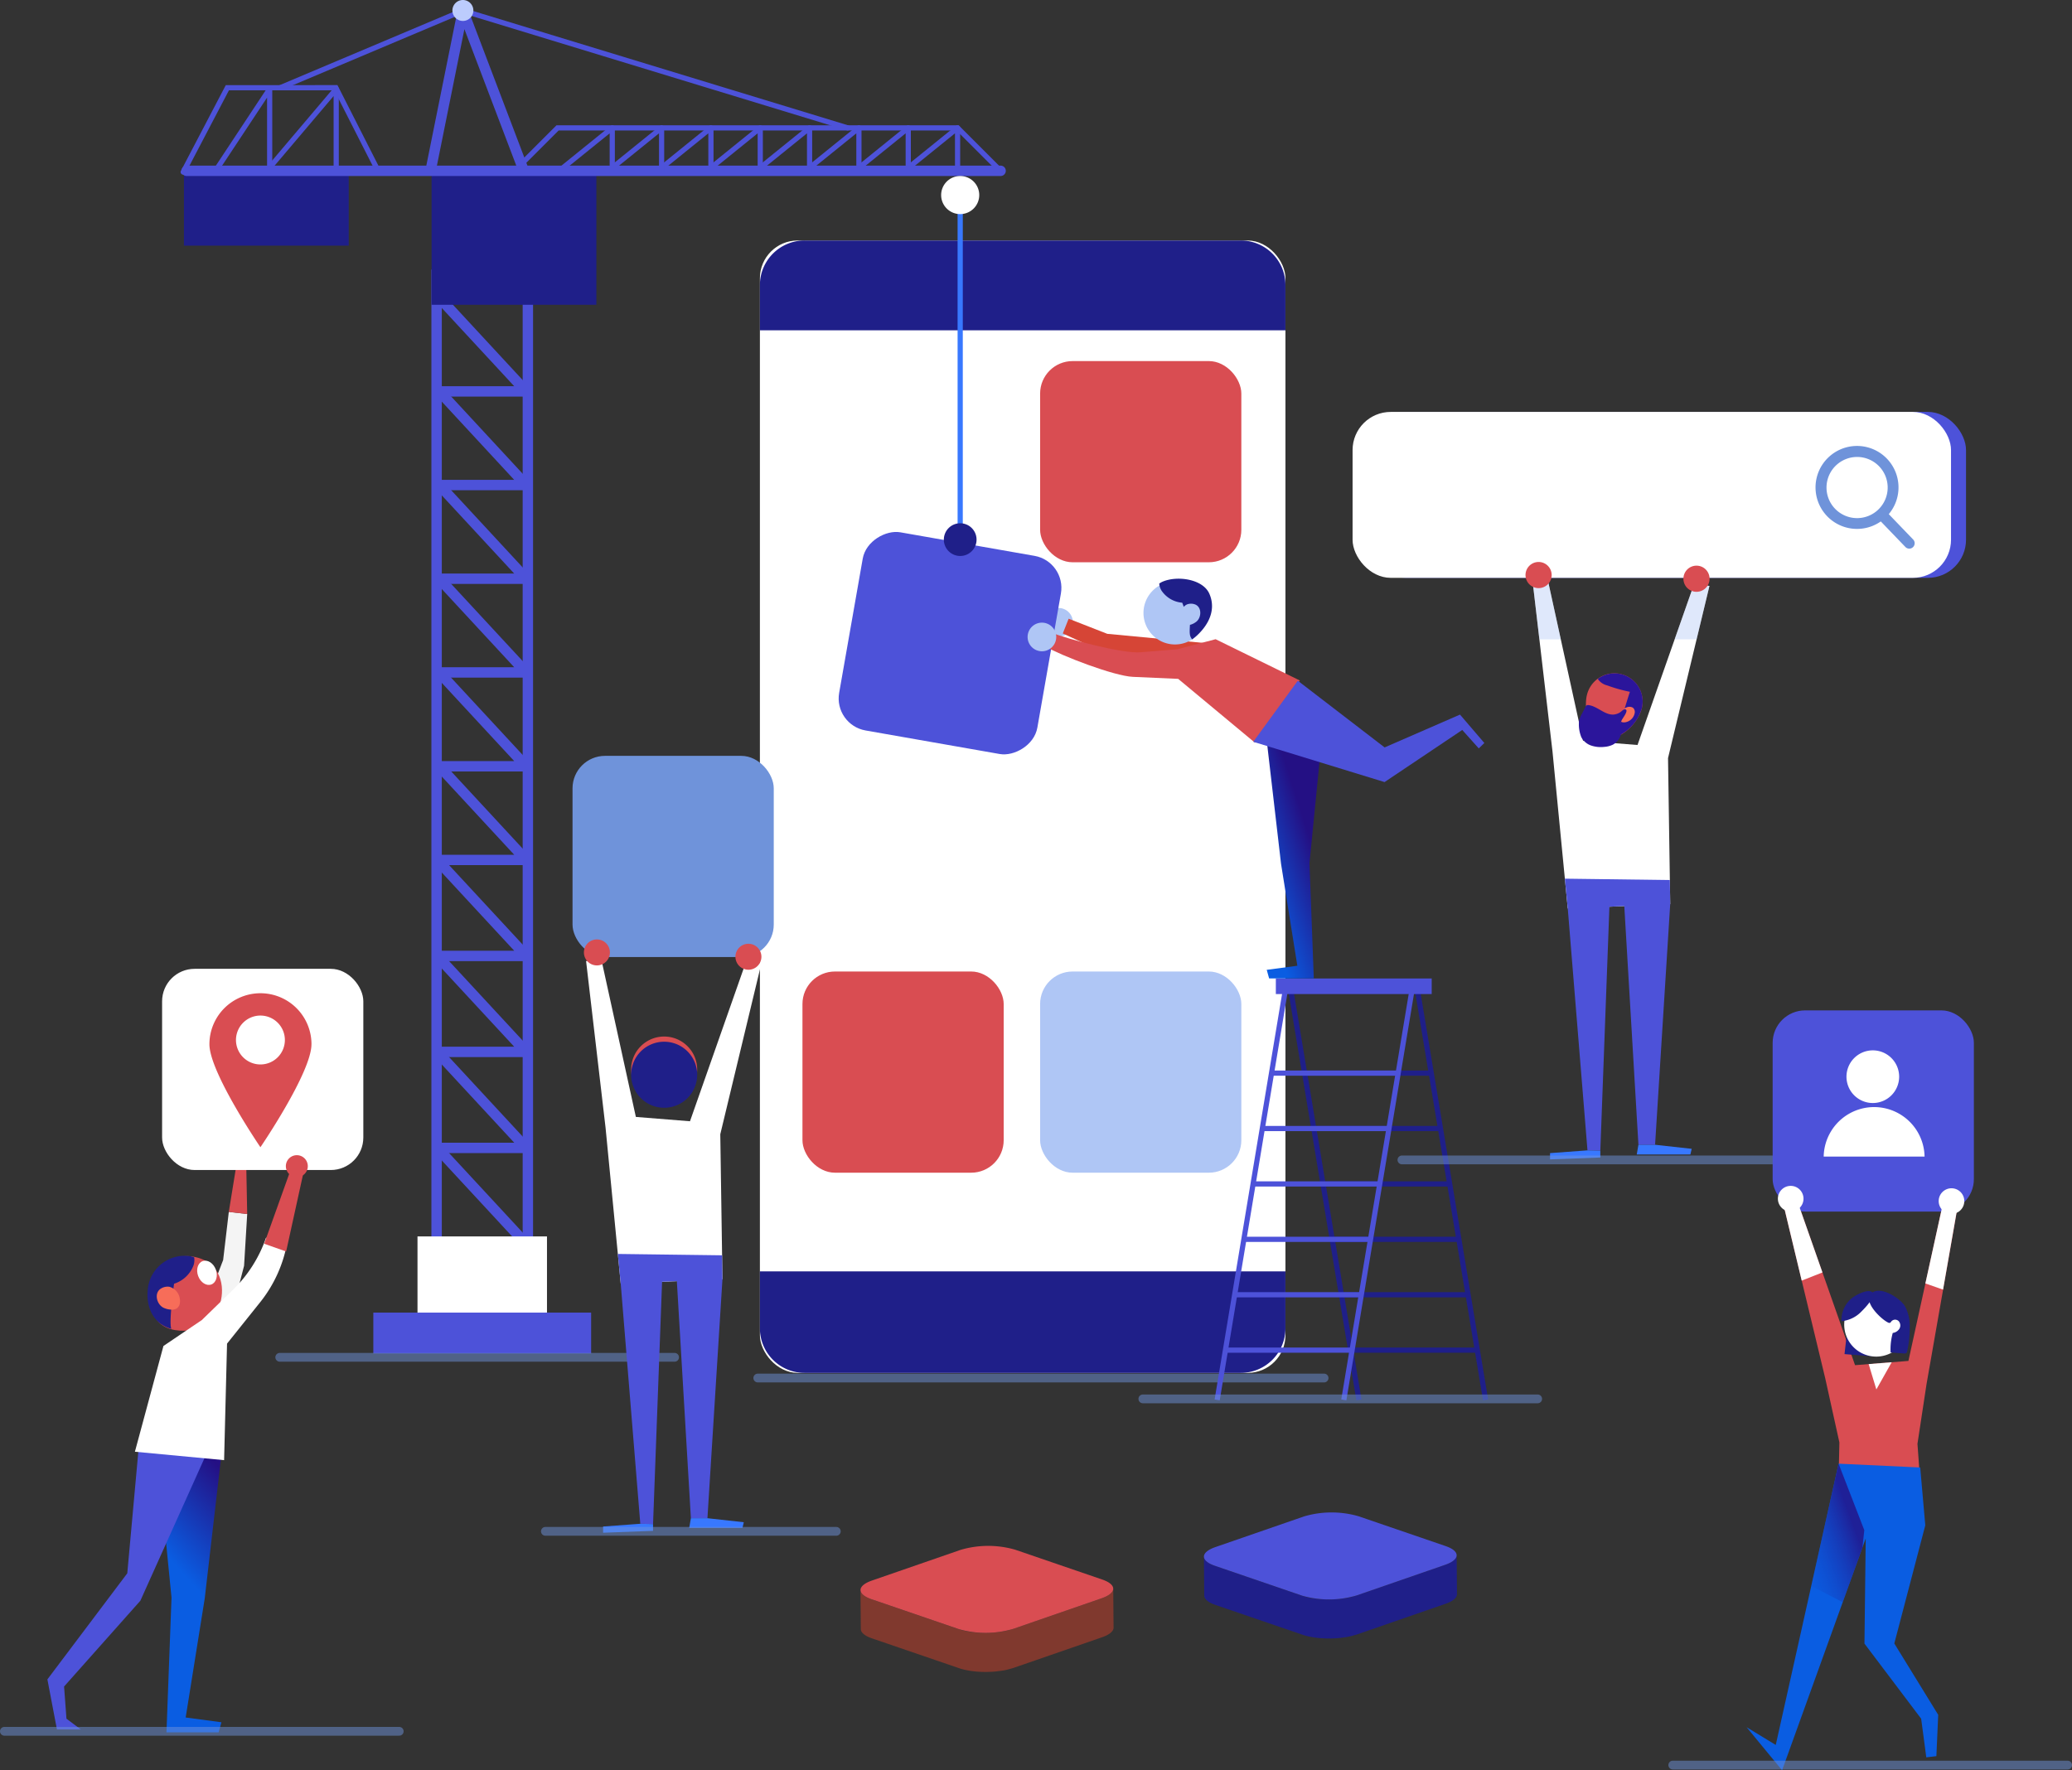 <svg xmlns="http://www.w3.org/2000/svg" xmlns:xlink="http://www.w3.org/1999/xlink" width="472" height="403.34" viewBox="0 0 472 403.34">
  <rect x="0" y="0" width="472" height="403.34" fill="#333333" stroke="none"/>
  <defs>
    <linearGradient id="linear-gradient" x1="1.301" y1="0.163" x2="1.18" y2="0.647" gradientUnits="objectBoundingBox">
      <stop offset="0.003" stop-color="#241084"/>
      <stop offset="0.99" stop-color="#0a5de2"/>
    </linearGradient>
    <linearGradient id="linear-gradient-2" x1="0.58" y1="0.29" x2="0.176" y2="0.857" xlink:href="#linear-gradient"/>
    <linearGradient id="linear-gradient-3" x1="0.713" y1="0.347" x2="-0.128" y2="1.152" gradientUnits="objectBoundingBox">
      <stop offset="0" stop-color="#241084" stop-opacity="0.8"/>
      <stop offset="0.99" stop-color="#0a5de2" stop-opacity="0"/>
    </linearGradient>
  </defs>
  <g id="mobile-update" transform="translate(-50.435 -98.7)">
    <g id="Group_301" data-name="Group 301" transform="translate(51.435 319.438)">
      <path id="Path_474" data-name="Path 474" d="M96.027,332.01l-1.29,10.963L87.016,363.02l7.061,2.172,5.431-20.91.711-11.789Z" transform="translate(-44.906 -276.627)" fill="#f4f4f4"/>
      <path id="Path_475" data-name="Path 475" d="M80.688,376.8l3.45,34.888-1.15,30.67H94.872l.639-2.284-8.147-1.086,4.345-27.156,3.92-33.772Z" transform="translate(-46.067 -268.409)" fill="url(#linear-gradient)"/>
      <path id="Path_476" data-name="Path 476" d="M80.61,376.471l-2.7,29.719L59.712,430.359l2.173,11.405h5.431l-3.259-2.444-.543-7.332,17.38-19.552L96.645,377.4Z" transform="translate(-49.916 -268.469)" fill="#4d52d9"/>
      <path id="Path_477" data-name="Path 477" d="M98.821,334.176l-.212-11.052-2.222-.278L94.63,333.692Z" transform="translate(-43.509 -278.309)" fill="#d94d52"/>
      <g id="Group_300" data-name="Group 300" transform="translate(32.597 65.349)">
        <path id="Path_478" data-name="Path 478" d="M79.975,346.245c-.819,4.019-.863,10.164,5.168,11.132,5.985.961,9.593-2.833,10.469-6.841s-.6-9.161-6.8-9.96C84.75,340.051,80.631,343.031,79.975,346.245Z" transform="translate(-78.866 -340.416)" fill="#d94d52"/>
        <path id="Path_479" data-name="Path 479" d="M84.424,357.116c-4.307-1.157-5.94-5.31-5.32-9.5a8.433,8.433,0,0,1,9.824-7.023,7.117,7.117,0,0,1,.69.225,4.027,4.027,0,0,1-.131,1.773,6.985,6.985,0,0,1-4.457,4.241S83.774,355.816,84.424,357.116Z" transform="translate(-78.978 -340.431)" fill="#1f1f89"/>
        <path id="Path_480" data-name="Path 480" d="M83.6,346.42a2.887,2.887,0,0,0-1.78.357c-1.742.949-1.13,3.564.408,4.391a4.275,4.275,0,0,0,1.62.45,2.285,2.285,0,0,0,1.421-.224,1.738,1.738,0,0,0,.747-1.159,3.461,3.461,0,0,0-.065-1.406A3.269,3.269,0,0,0,83.6,346.42Z" transform="translate(-78.651 -339.337)" fill="#f76d59"/>
        <path id="Path_481" data-name="Path 481" d="M88.772,344.908c.548,1.469,1.891,2.323,3,1.91s1.562-1.939,1.014-3.407-1.89-2.323-3-1.91S88.224,343.441,88.772,344.908Z" transform="translate(-77.223 -340.254)" fill="#fff"/>
      </g>
      <path id="Path_482" data-name="Path 482" d="M95.06,322.178a2.5,2.5,0,1,0,2.5-2.5A2.5,2.5,0,0,0,95.06,322.178Z" transform="translate(-43.43 -278.89)" fill="#8e574a"/>
      <path id="Path_483" data-name="Path 483" d="M110.2,335.96l-3.794,1.256a30.224,30.224,0,0,1-7.507,11.81l-7.1,6.9-8.742,5.906-6.5,24.094,20.319,1.917.67-26.549,7.545-9.429a30.231,30.231,0,0,0,6.11-13.339Z" transform="translate(-46.825 -275.903)" fill="#fff"/>
      <rect id="Rectangle_914" data-name="Rectangle 914" width="45.839" height="45.839" rx="7.402" transform="translate(35.926)" fill="#fff"/>
      <path id="Path_484" data-name="Path 484" d="M105.612,323.592a2.5,2.5,0,1,0,2.5-2.5A2.5,2.5,0,0,0,105.612,323.592Z" transform="translate(-41.494 -278.631)" fill="#d94d52"/>
      <path id="Path_485" data-name="Path 485" d="M101.441,340.8l5,1.773,4.018-18.306-2.867-.652Z" transform="translate(-42.259 -278.167)" fill="#d94d52"/>
      <path id="Path_486" data-name="Path 486" d="M114.145,301.537c0,6.42-11.625,23.46-11.625,23.46S90.9,307.958,90.9,301.537a11.625,11.625,0,0,1,23.25,0Z" transform="translate(-44.195 -284.352)" fill="#d94d52"/>
      <path id="Path_487" data-name="Path 487" d="M107.151,299.78a5.57,5.57,0,1,1-5.571-5.57A5.57,5.57,0,0,1,107.151,299.78Z" transform="translate(-43.256 -283.563)" fill="#fff"/>
      <line id="Line_14" data-name="Line 14" x2="89.944" transform="translate(0 173.72)" fill="none" stroke="#6f93da" stroke-linecap="round" stroke-miterlimit="10" stroke-width="2" opacity="0.5"/>
    </g>
    <g id="Group_302" data-name="Group 302" transform="translate(223.058 153.499)">
      <rect id="Rectangle_915" data-name="Rectangle 915" width="119.72" height="257.999" rx="8.589" transform="translate(0.481)" fill="#fff"/>
      <path id="Path_488" data-name="Path 488" d="M306.41,145H207.02a10.164,10.164,0,0,0-10.165,10.165v10.3h119.72v-10.3A10.164,10.164,0,0,0,306.41,145Z" transform="translate(-196.375 -145.003)" fill="#1f1f89"/>
      <path id="Path_489" data-name="Path 489" d="M196.855,343.461v12.96a10.165,10.165,0,0,0,10.165,10.165h99.39a10.165,10.165,0,0,0,10.165-10.165v-12.96Z" transform="translate(-196.375 -108.587)" fill="#1f1f89"/>
      <rect id="Rectangle_916" data-name="Rectangle 916" width="45.839" height="45.839" rx="7.402" transform="translate(64.314 27.47)" fill="#d94d52"/>
      <rect id="Rectangle_917" data-name="Rectangle 917" width="45.839" height="45.839" rx="7.402" transform="translate(64.314 166.549)" fill="#afc6f5"/>
      <rect id="Rectangle_918" data-name="Rectangle 918" width="45.839" height="45.839" rx="7.402" transform="translate(10.177 166.549)" fill="#d94d52"/>
      <line id="Line_15" data-name="Line 15" x2="129.002" transform="translate(0 259.17)" fill="none" stroke="#6f93da" stroke-linecap="round" stroke-miterlimit="10" stroke-width="2" opacity="0.5"/>
    </g>
    <g id="Group_322" data-name="Group 322" transform="translate(327.121 321.636)">
      <g id="Group_311" data-name="Group 311" transform="translate(16.575 1.373)">
        <g id="Group_303" data-name="Group 303" transform="translate(28.855 0)">
          <rect id="Rectangle_919" data-name="Rectangle 919" width="1.183" height="95.845" transform="translate(0 0.194) rotate(-9.437)" fill="#1f1f89"/>
        </g>
        <g id="Group_304" data-name="Group 304" transform="translate(0 0)">
          <rect id="Rectangle_920" data-name="Rectangle 920" width="1.183" height="95.845" transform="translate(0 0.194) rotate(-9.438)" fill="#1f1f89"/>
        </g>
        <g id="Group_305" data-name="Group 305" transform="translate(3.933 19.599)">
          <rect id="Rectangle_921" data-name="Rectangle 921" width="29.111" height="1.183" fill="#1f1f89"/>
        </g>
        <g id="Group_306" data-name="Group 306" transform="translate(5.994 32.224)">
          <rect id="Rectangle_922" data-name="Rectangle 922" width="29.112" height="1.183" fill="#1f1f89"/>
        </g>
        <g id="Group_307" data-name="Group 307" transform="translate(8.056 44.847)">
          <rect id="Rectangle_923" data-name="Rectangle 923" width="29.111" height="1.183" fill="#1f1f89"/>
        </g>
        <g id="Group_308" data-name="Group 308" transform="translate(10.116 57.47)">
          <rect id="Rectangle_924" data-name="Rectangle 924" width="29.111" height="1.183" fill="#1f1f89"/>
        </g>
        <g id="Group_309" data-name="Group 309" transform="translate(12.177 70.094)">
          <rect id="Rectangle_925" data-name="Rectangle 925" width="29.111" height="1.183" fill="#1f1f89"/>
        </g>
        <g id="Group_310" data-name="Group 310" transform="translate(14.238 82.717)">
          <rect id="Rectangle_926" data-name="Rectangle 926" width="29.112" height="1.183" fill="#1f1f89"/>
        </g>
      </g>
      <g id="Group_320" data-name="Group 320" transform="translate(0 1.374)">
        <g id="Group_312" data-name="Group 312" transform="translate(0 0)">
          <rect id="Rectangle_927" data-name="Rectangle 927" width="95.845" height="1.183" transform="translate(0 94.546) rotate(-80.556)" fill="#4d52d9"/>
        </g>
        <g id="Group_313" data-name="Group 313" transform="translate(28.851 0)">
          <rect id="Rectangle_928" data-name="Rectangle 928" width="95.845" height="1.183" transform="matrix(0.164, -0.986, 0.986, 0.164, 0, 94.545)" fill="#4d52d9"/>
        </g>
        <g id="Group_314" data-name="Group 314" transform="translate(12.698 19.598)">
          <rect id="Rectangle_929" data-name="Rectangle 929" width="29.111" height="1.183" fill="#4d52d9"/>
        </g>
        <g id="Group_315" data-name="Group 315" transform="translate(10.637 32.223)">
          <rect id="Rectangle_930" data-name="Rectangle 930" width="29.111" height="1.183" fill="#4d52d9"/>
        </g>
        <g id="Group_316" data-name="Group 316" transform="translate(8.576 44.846)">
          <rect id="Rectangle_931" data-name="Rectangle 931" width="29.112" height="1.183" fill="#4d52d9"/>
        </g>
        <g id="Group_317" data-name="Group 317" transform="translate(6.515 57.469)">
          <rect id="Rectangle_932" data-name="Rectangle 932" width="29.112" height="1.183" fill="#4d52d9"/>
        </g>
        <g id="Group_318" data-name="Group 318" transform="translate(4.454 70.093)">
          <rect id="Rectangle_933" data-name="Rectangle 933" width="29.111" height="1.183" fill="#4d52d9"/>
        </g>
        <g id="Group_319" data-name="Group 319" transform="translate(2.393 82.716)">
          <rect id="Rectangle_934" data-name="Rectangle 934" width="29.111" height="1.183" fill="#4d52d9"/>
        </g>
      </g>
      <g id="Group_321" data-name="Group 321" transform="translate(13.951)">
        <rect id="Rectangle_935" data-name="Rectangle 935" width="35.505" height="3.55" fill="#4d52d9"/>
      </g>
    </g>
    <g id="Group_324" data-name="Group 324" transform="translate(358.551 192.551)">
      <path id="Path_490" data-name="Path 490" d="M353.586,285.142l-3.476-35.75-4.469-38.232,3.476-.5,7.944,36.246,12.413.993,12.91-36.743,3.476.5-9.434,39.226.5,33.267Z" transform="translate(-304.567 -172.007)" fill="#fff"/>
      <path id="Path_491" data-name="Path 491" d="M356.13,233.059c-.939,3.427.542,8.924,3.968,9.862s7.5-3.038,8.44-6.464a6.432,6.432,0,0,0-12.408-3.4Z" transform="translate(-302.693 -168.766)" fill="#d94d52"/>
      <path id="Path_492" data-name="Path 492" d="M360.287,231.081a3.611,3.611,0,0,1-2.056-1.333,1.011,1.011,0,0,1-.071-.18,6.407,6.407,0,0,1,9.954,6.888,10.2,10.2,0,0,1-5.431,6.181,10.95,10.95,0,0,1,.389-2.046q1.067-4.064,2.371-8.058A34.5,34.5,0,0,1,360.287,231.081Z" transform="translate(-302.27 -168.765)" fill="#2b159b"/>
      <path id="Path_493" data-name="Path 493" d="M363.544,235.139a1.7,1.7,0,0,1,1.63-.266,1.036,1.036,0,0,1,.331.219,1.26,1.26,0,0,1,.3,1.006,2.588,2.588,0,0,1-1.857,2.123,1.888,1.888,0,0,1-.838.089,1.067,1.067,0,0,1-.716-.414C361.8,237.04,362.877,235.625,363.544,235.139Z" transform="translate(-301.525 -167.584)" fill="#f76d59"/>
      <path id="Path_494" data-name="Path 494" d="M375.793,273.654l-3.445,54.834h-3.794L365.333,274.1l-3.387.144-2.072,55.586-2.926-.068-4.491-55.114-.66-6.79,23.915.311Z" transform="translate(-303.438 -161.512)" fill="#4d52d9"/>
      <path id="Path_495" data-name="Path 495" d="M369.809,319.088l8.34.919-.3,1.293H365.633l.382-2.212Z" transform="translate(-300.899 -152.112)" fill="#3878ff"/>
      <path id="Path_496" data-name="Path 496" d="M360.4,320.232v1.557l-11.457.433V320.79l8.531-.626Z" transform="translate(-303.961 -151.914)" fill="#3878ff"/>
      <path id="Path_497" data-name="Path 497" d="M362.531,236.586c-2.086.227-3.746-1.877-5.827-2.141a.708.708,0,0,0-.388.031.781.781,0,0,0-.319.386L355.2,236.4a6.474,6.474,0,0,0-.66,1.637,7.739,7.739,0,0,0,.517,3.72,3.983,3.983,0,0,0,2.233,1.9,6.87,6.87,0,0,0,2.962.309,5.425,5.425,0,0,0,1.975-.5,3.707,3.707,0,0,0,1.941-3.774,4.369,4.369,0,0,1-.133-1.109,2.7,2.7,0,0,1,.4-1.011c.2-.361,1.581-2.166.5-2.176-.327,0-.8.557-1.088.723A3.393,3.393,0,0,1,362.531,236.586Z" transform="translate(-302.947 -167.645)" fill="#2b159b"/>
      <g id="Group_323" data-name="Group 323" transform="translate(41.074 38.657)" opacity="0.4">
        <path id="Path_498" data-name="Path 498" d="M372.927,223.749h5l2.927-12.169-3.476-.5Z" transform="translate(-340.634 -210.587)" fill="#afc6f5"/>
        <path id="Path_499" data-name="Path 499" d="M349.117,210.664l-3.476.5,1.48,12.666H352Z" transform="translate(-345.641 -210.664)" fill="#afc6f5"/>
      </g>
      <rect id="Rectangle_936" data-name="Rectangle 936" width="136.324" height="37.804" rx="8.689" transform="translate(3.418)" fill="#4d52d9"/>
      <rect id="Rectangle_937" data-name="Rectangle 937" width="136.324" height="37.804" rx="8.689" fill="#fff"/>
      <path id="Path_500" data-name="Path 500" d="M422.276,205.858l-5.555-5.778a9.451,9.451,0,1,0-1.814,1.659l5.6,5.823a1.225,1.225,0,0,0,1.737.034,1.229,1.229,0,0,0,.033-1.739Zm-12.771-18.806a6.967,6.967,0,1,1-6.966,6.966,6.977,6.977,0,0,1,6.966-6.966Zm0,0" transform="translate(-294.578 -176.79)" fill="#6f93da"/>
      <line id="Line_16" data-name="Line 16" x2="123.084" transform="translate(11.239 170.423)" fill="none" stroke="#6f93da" stroke-linecap="round" stroke-miterlimit="10" stroke-width="2" opacity="0.5"/>
      <path id="Path_501" data-name="Path 501" d="M350.18,209.867a2.979,2.979,0,1,1-2.979-2.979A2.979,2.979,0,0,1,350.18,209.867Z" transform="translate(-304.827 -172.699)" fill="#d94d52"/>
      <path id="Path_502" data-name="Path 502" d="M380.574,210.578a2.979,2.979,0,1,1-2.979-2.98A2.979,2.979,0,0,1,380.574,210.578Z" transform="translate(-299.25 -172.569)" fill="#d94d52"/>
    </g>
    <g id="Group_354" data-name="Group 354" transform="translate(91.578 98.7)">
      <path id="Path_503" data-name="Path 503" d="M257.893,217.84a3.262,3.262,0,1,1-4.212-1.881A3.262,3.262,0,0,1,257.893,217.84Z" transform="translate(-54.852 -77.223)" fill="#afc6f5"/>
      <rect id="Rectangle_938" data-name="Rectangle 938" width="45.839" height="45.839" rx="7.402" transform="translate(148.737 165.149) rotate(-80.042)" fill="#4d52d9"/>
      <g id="Group_325" data-name="Group 325" transform="translate(58.11 261.295)">
        <path id="Path_504" data-name="Path 504" d="M134.533,342.773h20.513a1.184,1.184,0,0,0,.869-1.988l-19.725-21.3-1.736,1.607,17.884,19.316h-17.8Z" transform="translate(-134.454 -319.483)" fill="#4d52d9"/>
      </g>
      <g id="Group_326" data-name="Group 326" transform="translate(192.944 131.851)">
        <path id="Path_505" data-name="Path 505" d="M256.489,217.812l8.8,3.442,25.606,2.421-8.548,6.032-17.99-4.32-9.2-4.213Z" transform="translate(-247.139 -208.694)" fill="#d64536"/>
        <path id="Path_506" data-name="Path 506" d="M284.576,215.248a7.181,7.181,0,1,1-9.273-4.141A7.181,7.181,0,0,1,284.576,215.248Z" transform="translate(-244.291 -210.012)" fill="#afc6f5"/>
        <path id="Path_507" data-name="Path 507" d="M307.121,239.621,304.166,269.5l.985,26.266H294.973l-.547-1.956,6.977-.93-3.721-23.256L294.325,240.7Z" transform="translate(-239.953 -204.693)" fill="url(#linear-gradient-2)"/>
        <path id="Path_508" data-name="Path 508" d="M253.016,220.434c3.752,1.526,16.344,4.875,20.381,4.549l8.451-.684,8.738-2.3,19.189,9.406-10.227,14.173-17.485-14.544-10.332-.459c-4.249-.188-16.3-4.788-19.96-6.954Z" transform="translate(-247.761 -208.213)" fill="#d94d52"/>
        <path id="Path_509" data-name="Path 509" d="M285.127,213.511c-1.495-3.382-7.5-4.209-10.847-2.632a6.354,6.354,0,0,0-.561.337,3.624,3.624,0,0,0,.472,1.531,6.3,6.3,0,0,0,4.769,2.831s.142.372.353.948a2.079,2.079,0,0,1,.759-.57,2.614,2.614,0,0,1,1.637-.045c1.722.485,1.71,2.905.524,3.941a3.829,3.829,0,0,1-1.333.722c-.058.02-.121.025-.18.041-.156,2.326-.014,2.6.492,3.323C283.946,221.931,287.1,217.968,285.127,213.511Z" transform="translate(-243.734 -210.108)" fill="#1f1f89"/>
        <path id="Path_510" data-name="Path 510" d="M338.911,237.466l-17.171,7.48-19.777-15.2-10.145,13.915,29.908,9.181,17.7-11.873,3.763,4.2,1.271-1.233Z" transform="translate(-240.413 -206.504)" fill="#4d52d9"/>
        <path id="Path_511" data-name="Path 511" d="M254.692,220.664a3.262,3.262,0,1,1-4.212-1.881A3.261,3.261,0,0,1,254.692,220.664Z" transform="translate(-248.383 -208.556)" fill="#afc6f5"/>
      </g>
      <g id="Group_327" data-name="Group 327" transform="translate(57.132 61.408)">
        <path id="Path_512" data-name="Path 512" d="M133.628,150.587h23.156V383.343H133.628Zm20.789,2.367H135.995V380.976h18.422Z" transform="translate(-133.628 -150.587)" fill="#4d52d9"/>
      </g>
      <rect id="Rectangle_939" data-name="Rectangle 939" width="29.496" height="21.136" transform="translate(83.458 302.842) rotate(180)" fill="#fff"/>
      <g id="Group_328" data-name="Group 328" transform="translate(58.11 173.822)">
        <path id="Path_513" data-name="Path 513" d="M134.533,268.862h20.513a1.184,1.184,0,0,0,.869-1.988l-19.725-21.3-1.736,1.607L152.338,266.5h-17.8Z" transform="translate(-134.454 -245.572)" fill="#4d52d9"/>
      </g>
      <g id="Group_329" data-name="Group 329" transform="translate(58.11 195.69)">
        <path id="Path_514" data-name="Path 514" d="M134.533,287.339h20.513a1.183,1.183,0,0,0,.869-1.987l-19.725-21.3-1.736,1.607,17.884,19.315h-17.8Z" transform="translate(-134.454 -264.05)" fill="#4d52d9"/>
      </g>
      <g id="Group_330" data-name="Group 330" transform="translate(58.11 217.558)">
        <path id="Path_515" data-name="Path 515" d="M134.533,305.817h20.513a1.184,1.184,0,0,0,.869-1.988l-19.725-21.3-1.736,1.608,17.884,19.315h-17.8Z" transform="translate(-134.454 -282.527)" fill="#4d52d9"/>
      </g>
      <g id="Group_331" data-name="Group 331" transform="translate(58.11 239.426)">
        <path id="Path_516" data-name="Path 516" d="M134.533,324.295h20.513a1.184,1.184,0,0,0,.869-1.988l-19.725-21.3-1.736,1.608,17.884,19.315h-17.8Z" transform="translate(-134.454 -301.005)" fill="#4d52d9"/>
      </g>
      <g id="Group_332" data-name="Group 332" transform="translate(58.11 152.479)">
        <path id="Path_517" data-name="Path 517" d="M134.533,250.828h20.513a1.184,1.184,0,0,0,.869-1.987l-19.725-21.3-1.736,1.607,17.884,19.316h-17.8Z" transform="translate(-134.454 -227.538)" fill="#4d52d9"/>
      </g>
      <g id="Group_333" data-name="Group 333" transform="translate(58.11 131.097)">
        <path id="Path_518" data-name="Path 518" d="M134.533,232.761h20.513a1.183,1.183,0,0,0,.869-1.987l-19.725-21.3-1.736,1.607,17.884,19.316h-17.8Z" transform="translate(-134.454 -209.471)" fill="#4d52d9"/>
      </g>
      <g id="Group_334" data-name="Group 334" transform="translate(58.11 109.754)">
        <path id="Path_519" data-name="Path 519" d="M134.533,214.727h20.513a1.184,1.184,0,0,0,.869-1.987l-19.725-21.3-1.736,1.607,17.884,19.316h-17.8Z" transform="translate(-134.454 -191.437)" fill="#4d52d9"/>
      </g>
      <g id="Group_335" data-name="Group 335" transform="translate(58.11 88.41)">
        <path id="Path_520" data-name="Path 520" d="M134.533,196.693h20.513a1.184,1.184,0,0,0,.869-1.987L136.19,173.4l-1.736,1.607,17.884,19.316h-17.8Z" transform="translate(-134.454 -173.403)" fill="#4d52d9"/>
      </g>
      <g id="Group_336" data-name="Group 336" transform="translate(58.11 67.066)">
        <path id="Path_521" data-name="Path 521" d="M134.533,178.659h20.513a1.184,1.184,0,0,0,.869-1.988l-19.725-21.3-1.736,1.608,17.884,19.316h-17.8Z" transform="translate(-134.454 -155.368)" fill="#4d52d9"/>
      </g>
      <g id="Group_337" data-name="Group 337" transform="translate(58.11 45.724)">
        <path id="Path_522" data-name="Path 522" d="M134.533,160.625h20.513a1.184,1.184,0,0,0,.869-1.987l-19.725-21.3-1.736,1.607,17.884,19.316h-17.8Z" transform="translate(-134.454 -137.335)" fill="#3878ff"/>
      </g>
      <rect id="Rectangle_940" data-name="Rectangle 940" width="37.539" height="31.647" transform="translate(94.71 69.438) rotate(180)" fill="#1f1f89"/>
      <rect id="Rectangle_941" data-name="Rectangle 941" width="37.539" height="18.178" transform="translate(38.297 55.969) rotate(180)" fill="#1f1f89"/>
      <g id="Group_338" data-name="Group 338" transform="translate(0.198 37.736)">
        <path id="Path_523" data-name="Path 523" d="M86.7,132.952H272.118a1.183,1.183,0,0,0,0-2.367H86.7a1.183,1.183,0,1,0,0,2.367Z" transform="translate(-85.521 -130.585)" fill="#4d52d9"/>
      </g>
      <g id="Group_339" data-name="Group 339" transform="translate(176.998 44.443)">
        <rect id="Rectangle_942" data-name="Rectangle 942" width="1.183" height="76.927" fill="#3878ff"/>
      </g>
      <path id="Path_524" data-name="Path 524" d="M142.521,130.919" transform="translate(-74.864 -92.788)" fill="#b0d8ff"/>
      <rect id="Rectangle_943" data-name="Rectangle 943" width="49.616" height="9.301" transform="translate(93.518 308.365) rotate(180)" fill="#4d52d9"/>
      <g id="Group_340" data-name="Group 340" transform="translate(75.211 28.551)">
        <path id="Path_525" data-name="Path 525" d="M149.5,134.067a.586.586,0,0,0,.418-.174l9.887-9.886h90.639l9.294,9.294a.592.592,0,0,0,.837-.837l-9.641-9.641H159.311l-10.234,10.232a.592.592,0,0,0,.419,1.011Z" transform="translate(-148.904 -122.824)" fill="#4d52d9"/>
      </g>
      <g id="Group_341" data-name="Group 341" transform="translate(0 19.392)">
        <path id="Path_526" data-name="Path 526" d="M85.945,135.487a.593.593,0,0,0,.525-.318l9.894-18.9h23.994l9.3,18.3a.592.592,0,0,0,1.056-.536l-9.632-18.95H95.647L85.422,134.621a.593.593,0,0,0,.523.866Z" transform="translate(-85.354 -115.085)" fill="#4d52d9"/>
      </g>
      <path id="Path_527" data-name="Path 527" d="M231.743,136.925a4.339,4.339,0,1,0,4.339-4.34A4.339,4.339,0,0,0,231.743,136.925Z" transform="translate(-58.493 -92.482)" fill="#fff"/>
      <g id="Group_342" data-name="Group 342" transform="translate(22.196 1.826)">
        <path id="Path_528" data-name="Path 528" d="M233.845,128.142a.592.592,0,0,0,.173-1.157L146.4,100.268a.6.6,0,0,0-.4.021L104.47,117.816a.592.592,0,1,0,.46,1.09l41.33-17.442,87.412,26.652A.59.59,0,0,0,233.845,128.142Z" transform="translate(-104.108 -100.243)" fill="#4d52d9"/>
      </g>
      <g id="Group_343" data-name="Group 343" transform="translate(55.988 1.202)">
        <path id="Path_529" data-name="Path 529" d="M154.773,138.386a1.168,1.168,0,0,0,.42-.078,1.182,1.182,0,0,0,.685-1.527l-13.8-36.3a1.184,1.184,0,0,0-2.266.187l-7.132,35.407a1.184,1.184,0,1,0,2.321.466l6.321-31.385,12.34,32.469A1.184,1.184,0,0,0,154.773,138.386Z" transform="translate(-132.661 -99.716)" fill="#4d52d9"/>
      </g>
      <path id="Path_530" data-name="Path 530" d="M137.672,101.085a2.385,2.385,0,1,0,2.385-2.385A2.386,2.386,0,0,0,137.672,101.085Z" transform="translate(-75.754 -98.7)" fill="#bcccfd"/>
      <g id="Group_344" data-name="Group 344" transform="translate(163.815 28.55)">
        <path id="Path_531" data-name="Path 531" d="M224.363,134.18a.582.582,0,0,0,.372-.133l11.622-9.393v8.784a.592.592,0,0,0,1.183,0V123.416a.592.592,0,0,0-.965-.46L223.99,133.128a.592.592,0,0,0,.373,1.052Z" transform="translate(-223.771 -122.823)" fill="#4d52d9"/>
      </g>
      <g id="Group_345" data-name="Group 345" transform="translate(152.578 28.55)">
        <path id="Path_532" data-name="Path 532" d="M214.868,134.18a.584.584,0,0,0,.372-.133l11.621-9.393v8.784a.592.592,0,0,0,1.184,0V123.416a.591.591,0,0,0-.963-.46L214.5,133.128a.592.592,0,0,0,.373,1.052Z" transform="translate(-214.275 -122.823)" fill="#4d52d9"/>
      </g>
      <g id="Group_346" data-name="Group 346" transform="translate(141.339 28.55)">
        <path id="Path_533" data-name="Path 533" d="M205.372,134.18a.584.584,0,0,0,.372-.133l11.622-9.393v8.784a.592.592,0,1,0,1.183,0V123.416a.592.592,0,0,0-.965-.46L205,133.128a.592.592,0,0,0,.373,1.052Z" transform="translate(-204.779 -122.823)" fill="#4d52d9"/>
      </g>
      <g id="Group_347" data-name="Group 347" transform="translate(130.102 28.55)">
        <path id="Path_534" data-name="Path 534" d="M195.877,134.18a.584.584,0,0,0,.372-.133l11.621-9.393v8.784a.592.592,0,0,0,1.183,0V123.416a.591.591,0,0,0-.963-.46L195.5,133.128a.592.592,0,0,0,.373,1.052Z" transform="translate(-195.284 -122.823)" fill="#4d52d9"/>
      </g>
      <g id="Group_348" data-name="Group 348" transform="translate(118.864 28.55)">
        <path id="Path_535" data-name="Path 535" d="M186.381,134.18a.579.579,0,0,0,.372-.133l11.622-9.393v8.784a.592.592,0,0,0,1.184,0V123.416a.591.591,0,0,0-.963-.46l-12.585,10.172a.592.592,0,0,0,.372,1.052Z" transform="translate(-185.789 -122.823)" fill="#4d52d9"/>
      </g>
      <g id="Group_349" data-name="Group 349" transform="translate(107.626 28.55)">
        <path id="Path_536" data-name="Path 536" d="M176.886,134.18a.584.584,0,0,0,.372-.133l11.622-9.393v8.784a.592.592,0,1,0,1.183,0V123.416a.592.592,0,0,0-.965-.46l-12.585,10.172a.592.592,0,0,0,.373,1.052Z" transform="translate(-176.293 -122.823)" fill="#4d52d9"/>
      </g>
      <g id="Group_350" data-name="Group 350" transform="translate(96.389 28.55)">
        <path id="Path_537" data-name="Path 537" d="M167.391,134.18a.584.584,0,0,0,.372-.133l11.622-9.393v8.784a.592.592,0,0,0,1.184,0V123.416a.592.592,0,0,0-.965-.46l-12.585,10.172a.592.592,0,0,0,.373,1.052Z" transform="translate(-166.798 -122.823)" fill="#4d52d9"/>
      </g>
      <g id="Group_351" data-name="Group 351" transform="translate(85.151 28.55)">
        <path id="Path_538" data-name="Path 538" d="M157.895,134.18a.584.584,0,0,0,.372-.133l11.622-9.393v8.784a.592.592,0,0,0,1.184,0V123.416a.592.592,0,0,0-.965-.46l-12.585,10.172a.592.592,0,0,0,.373,1.052Z" transform="translate(-157.302 -122.823)" fill="#4d52d9"/>
      </g>
      <g id="Group_352" data-name="Group 352" transform="translate(18.717 19.678)">
        <path id="Path_539" data-name="Path 539" d="M101.76,135.555a.589.589,0,0,0,.452-.209l15.094-17.813v17.28a.592.592,0,0,0,1.184,0V115.919a.592.592,0,0,0-1.044-.382L101.31,134.581a.592.592,0,0,0,.45.974Z" transform="translate(-101.169 -115.327)" fill="#4d52d9"/>
      </g>
      <g id="Group_353" data-name="Group 353" transform="translate(7.108 19.679)">
        <path id="Path_540" data-name="Path 540" d="M91.952,135.555a.591.591,0,0,0,.494-.265l11.5-17.4v16.925a.592.592,0,0,0,1.184,0V115.919a.592.592,0,0,0-1.085-.327L91.458,134.637a.592.592,0,0,0,.494.918Z" transform="translate(-91.36 -115.328)" fill="#4d52d9"/>
      </g>
      <path id="Path_541" data-name="Path 541" d="M232.261,203.163a3.726,3.726,0,1,0,3.726-3.726A3.727,3.727,0,0,0,232.261,203.163Z" transform="translate(-58.398 -80.216)" fill="#1f1f89"/>
      <line id="Line_17" data-name="Line 17" x2="89.944" transform="translate(22.583 309.247)" fill="none" stroke="#6f93da" stroke-linecap="round" stroke-miterlimit="10" stroke-width="2" opacity="0.5"/>
    </g>
    <g id="Group_357" data-name="Group 357" transform="translate(431.491 328.906)">
      <path id="Path_542" data-name="Path 542" d="M425.7,403.644l-1.343-18.555,2.075-13.657,7.048-40.247-3.4-.486-7.781,35.5-12.158.973L397.49,331.185l-3.4.486,9.24,38.418,3.243,14.685-.382,17.9Z" transform="translate(-368.617 -286.336)" fill="#d94d52"/>
      <path id="Path_543" data-name="Path 543" d="M406.824,350.42l-1.2,10.611,7.222.576,4.416-11.187Z" transform="translate(-366.5 -282.717)" fill="#1f1f89"/>
      <path id="Path_544" data-name="Path 544" d="M420.154,354.84a7.294,7.294,0,1,1-7.294-7.3A7.294,7.294,0,0,1,420.154,354.84Z" transform="translate(-366.511 -283.245)" fill="#fff"/>
      <rect id="Rectangle_944" data-name="Rectangle 944" width="45.839" height="45.839" rx="7.402" transform="translate(22.753)" fill="#4d52d9"/>
      <path id="Path_545" data-name="Path 545" d="M414.662,354.419a.6.6,0,0,0,.456.077c.148-.058.224-.215.321-.342a1.146,1.146,0,0,1,1.649-.053,1.475,1.475,0,0,1,.18,1.727,2.086,2.086,0,0,1-1.52.97,13.85,13.85,0,0,0-.491,4.451l3,.223a.814.814,0,0,0,.565-.1.8.8,0,0,0,.233-.484,24.413,24.413,0,0,0,.559-5.236,9.579,9.579,0,0,0-1.092-4.956c-1.058-1.757-5.4-4.649-7.521-3.027C408.67,349.457,413.047,353.643,414.662,354.419Z" transform="translate(-365.636 -283.309)" fill="#1f1f89"/>
      <path id="Path_546" data-name="Path 546" d="M409.593,351.9a7.159,7.159,0,0,1-4.561,2.206,6.512,6.512,0,0,1,2.232-5.129c.824-.705,3.591-2.268,4.723-1.518C413.16,348.233,410.429,351.08,409.593,351.9Z" transform="translate(-366.61 -283.298)" fill="#1f1f89"/>
      <path id="Path_547" data-name="Path 547" d="M426.325,381.348l-18.6-.869-14.308,64.084-6.639-4.041,8.082,9.814,19.051-52.823-.289,23.958,12.917,17.116.824,6.177.343,2.627,2.3-.274.418-9.415-10-16.259,7.056-26.916Z" transform="translate(-369.958 -277.202)" fill="#0a5de2"/>
      <path id="Path_548" data-name="Path 548" d="M421.187,348.548l4.028,1.412,3.288-18.775-3.4-.486Z" transform="translate(-363.644 -286.336)" fill="#fff"/>
      <path id="Path_549" data-name="Path 549" d="M402.71,345.968l-4.72,1.862-3.9-16.235,3.4-.486Z" transform="translate(-368.617 -286.261)" fill="#fff"/>
      <path id="Path_550" data-name="Path 550" d="M415.517,360.952l-3.49,6.2-1.758-5.777Z" transform="translate(-365.648 -280.785)" fill="#fff"/>
      <path id="Path_551" data-name="Path 551" d="M392.8,329.919A2.918,2.918,0,1,0,395.716,327,2.918,2.918,0,0,0,392.8,329.919Z" transform="translate(-368.854 -287.015)" fill="#fff"/>
      <path id="Path_552" data-name="Path 552" d="M423.749,330.378a2.918,2.918,0,1,0,2.917-2.917A2.918,2.918,0,0,0,423.749,330.378Z" transform="translate(-363.174 -286.93)" fill="#fff"/>
      <path id="Path_553" data-name="Path 553" d="M406.391,412.039l4.493-12.456.419-3.958-5.859-15.146-6.215,27.836C401.887,409.736,404.483,411.071,406.391,412.039Z" transform="translate(-367.674 -277.202)" fill="url(#linear-gradient-3)"/>
      <g id="Group_356" data-name="Group 356" transform="translate(34.379 9.107)">
        <g id="Group_355" data-name="Group 355">
          <path id="Path_554" data-name="Path 554" d="M418,306.909a6,6,0,1,1-6-6A6,6,0,0,1,418,306.909Z" transform="translate(-400.81 -300.909)" fill="#fff"/>
          <path id="Path_555" data-name="Path 555" d="M424.595,323.11a11.492,11.492,0,0,0-22.98,0Z" transform="translate(-401.615 -298.909)" fill="#fff"/>
        </g>
      </g>
      <line id="Line_18" data-name="Line 18" x2="89.944" transform="translate(0 171.951)" fill="none" stroke="#6f93da" stroke-linecap="round" stroke-miterlimit="10" stroke-width="2" opacity="0.5"/>
    </g>
    <line id="Line_19" data-name="Line 19" x2="89.944" transform="translate(310.774 417.42)" fill="none" stroke="#6f93da" stroke-linecap="round" stroke-miterlimit="10" stroke-width="2" opacity="0.5"/>
    <g id="Group_358" data-name="Group 358" transform="translate(174.673 270.915)">
      <rect id="Rectangle_945" data-name="Rectangle 945" width="45.839" height="45.839" rx="7.402" transform="translate(6.184)" fill="#6f93da"/>
      <path id="Path_556" data-name="Path 556" d="M171.29,357.269l-3.452-35.5L163.4,283.8l3.452-.493,7.889,36,12.327.986,12.82-36.489,3.452.493-9.369,38.954.493,33.037Z" transform="translate(-154.129 -237.041)" fill="#fff"/>
      <path id="Path_557" data-name="Path 557" d="M168.9,282.515a2.959,2.959,0,1,1-2.959-2.959A2.959,2.959,0,0,1,168.9,282.515Z" transform="translate(-154.205 -237.729)" fill="#d94d52"/>
      <path id="Path_558" data-name="Path 558" d="M198.065,283.348a2.959,2.959,0,1,1-2.959-2.959A2.958,2.958,0,0,1,198.065,283.348Z" transform="translate(-148.854 -237.576)" fill="#d94d52"/>
      <path id="Path_559" data-name="Path 559" d="M187.119,305.772a7.524,7.524,0,1,1-7.525-7.525A7.525,7.525,0,0,1,187.119,305.772Z" transform="translate(-152.538 -234.299)" fill="#d94d52"/>
      <path id="Path_560" data-name="Path 560" d="M187.119,306.772a7.524,7.524,0,1,1-7.525-7.525A7.525,7.525,0,0,1,187.119,306.772Z" transform="translate(-152.538 -234.116)" fill="#1f1f89"/>
      <path id="Path_561" data-name="Path 561" d="M193.343,345.861l-3.421,54.454h-3.768l-3.2-54.012-3.364.143-2.057,55.2-2.906-.067-4.46-54.733-.656-6.743,23.749.309Z" transform="translate(-153.007 -226.619)" fill="#4d52d9"/>
      <path id="Path_562" data-name="Path 562" d="M187.4,390.98l8.283.913-.3,1.284h-12.13l.379-2.2Z" transform="translate(-150.486 -217.284)" fill="#3878ff"/>
      <path id="Path_563" data-name="Path 563" d="M178.054,392.115v1.547l-11.378.43V392.67l8.472-.621Z" transform="translate(-153.527 -217.088)" fill="#3878ff"/>
      <line id="Line_20" data-name="Line 20" x2="66.273" transform="translate(0 176.685)" fill="none" stroke="#6f93da" stroke-linecap="round" stroke-miterlimit="10" stroke-width="2" opacity="0.5"/>
    </g>
    <g id="Group_360" data-name="Group 360" transform="translate(246.458 450.914)">
      <path id="Path_564" data-name="Path 564" d="M273.791,404.544a1.117,1.117,0,0,1-.037.27c0,.021-.013.043-.019.064a1.319,1.319,0,0,1-.091.219c-.008.015-.014.032-.024.047a1.836,1.836,0,0,1-.178.251l-.05.056a2.624,2.624,0,0,1-.23.227l-.033.03a3.662,3.662,0,0,1-.322.239c-.032.023-.066.044-.1.065-.095.06-.2.12-.305.179-.043.023-.083.046-.127.069-.115.058-.239.116-.367.172-.049.023-.094.045-.144.066-.185.078-.38.153-.591.226L251,413.705c-.189.066-.407.115-.608.173-.3.086-.592.174-.91.245-.385.085-.785.157-1.194.221-.25.038-.507.066-.763.1-.317.038-.632.077-.957.1-.065,0-.13.011-.2.014-.518.035-1.043.057-1.568.059h-.035c-.55,0-1.1-.014-1.642-.047H243.1c-.541-.034-1.075-.086-1.592-.156l-.038,0c-.505-.07-1-.156-1.462-.26l-.046-.01a12.953,12.953,0,0,1-1.35-.376l-19.872-6.806c-.111-.038-.209-.079-.314-.12s-.192-.069-.278-.105-.175-.082-.262-.122-.172-.077-.249-.116-.139-.08-.207-.121-.157-.086-.225-.131-.111-.082-.167-.123-.131-.091-.187-.138-.1-.095-.143-.141-.095-.086-.133-.13a1.78,1.78,0,0,1-.122-.173c-.024-.034-.054-.07-.075-.105a1.174,1.174,0,0,1-.059-.14,1.122,1.122,0,0,1-.1-.427l.071,8.889a1.127,1.127,0,0,0,.1.427,1,1,0,0,0,.059.14c.02.035.051.07.075.105a1.771,1.771,0,0,0,.122.173c.033.038.078.075.116.112.052.053.1.106.16.159.039.032.088.064.129.1.073.056.142.111.225.166.051.033.114.065.168.1.086.051.168.1.264.154.056.028.121.054.179.083.108.052.213.105.331.155.072.031.156.059.233.089.115.045.226.09.35.133l.008,0,19.872,6.806q.336.115.7.214c.2.054.4.105.611.154l.044.008.043.009c.157.034.316.069.477.1.178.034.357.066.541.095.147.024.3.045.447.065l.037.006.044.006q.261.036.525.064c.174.019.35.036.527.05s.33.026.5.037h.04c.182.012.365.02.548.027s.375.013.562.015c.172,0,.342,0,.514,0h.067q.305,0,.611-.011c.224-.007.447-.016.669-.03.085,0,.168-.013.252-.019.066,0,.133-.01.2-.014.123-.009.247-.017.369-.027.2-.018.389-.051.587-.075.257-.03.514-.058.763-.1.073-.011.15-.016.223-.027.292-.049.58-.1.859-.163.039-.008.072-.021.111-.03.322-.071.617-.16.916-.246.155-.045.328-.079.476-.128l.128-.044,20.179-6.983c.2-.07.389-.142.566-.215l.025-.011c.052-.023.1-.046.15-.069.1-.045.206-.09.3-.136l.06-.033c.045-.023.085-.046.129-.07.059-.032.122-.064.178-.1s.083-.054.127-.082l.1-.065.067-.043q.13-.09.241-.185l.013-.012c.012-.009.021-.02.033-.031.053-.046.107-.092.153-.139.028-.03.051-.058.077-.088s.033-.037.048-.056.026-.027.038-.041a1.819,1.819,0,0,0,.129-.187l.012-.023c.009-.017.015-.032.024-.049a1.273,1.273,0,0,0,.062-.122c.013-.032.019-.064.03-.1s.014-.043.019-.064.009-.026.013-.04a1.074,1.074,0,0,0,.023-.212.047.047,0,0,0,0-.018Z" transform="translate(-216.221 -394.794)" fill="#80392e"/>
      <g id="Group_359" data-name="Group 359" transform="translate(0 0)">
        <path id="Path_565" data-name="Path 565" d="M271.277,403.969c3.393,1.162,3.342,3.072-.1,4.265L251,415.217a22.143,22.143,0,0,1-12.382.054l-19.872-6.806c-3.393-1.162-3.359-3.073.088-4.265l20.179-6.984a22.206,22.206,0,0,1,12.4-.054Z" transform="translate(-216.221 -396.306)" fill="#d94d52"/>
      </g>
    </g>
    <g id="Group_362" data-name="Group 362" transform="translate(324.688 443.295)">
      <path id="Path_566" data-name="Path 566" d="M339.892,398.106a1.1,1.1,0,0,1-.035.269c-.006.023-.013.044-.02.065a1.225,1.225,0,0,1-.091.218c-.008.015-.014.032-.024.049a1.844,1.844,0,0,1-.177.251c-.015.019-.033.037-.05.056a2.783,2.783,0,0,1-.23.227l-.032.028a3.871,3.871,0,0,1-.323.24c-.032.021-.066.043-.1.064-.095.062-.2.121-.305.179-.041.024-.083.046-.127.069-.114.059-.239.116-.366.173-.05.021-.094.044-.144.065q-.277.117-.591.226l-20.18,6.984c-.189.065-.407.114-.608.173-.3.086-.591.174-.91.245-.385.085-.785.157-1.194.22-.25.038-.507.066-.762.1-.317.037-.633.077-.957.1l-.2.014c-.518.034-1.043.056-1.568.058h-.034c-.55,0-1.1-.013-1.642-.046l-.019,0c-.542-.033-1.075-.085-1.592-.155l-.038-.006c-.507-.069-1-.156-1.463-.259l-.045-.009a13.2,13.2,0,0,1-1.351-.376l-19.872-6.808c-.111-.038-.209-.079-.314-.118s-.192-.07-.278-.107-.174-.08-.262-.122-.172-.076-.249-.116-.137-.08-.207-.121-.156-.086-.225-.13-.11-.083-.166-.123-.133-.092-.187-.14-.1-.094-.144-.141-.093-.086-.131-.13a1.73,1.73,0,0,1-.123-.172c-.024-.036-.054-.07-.075-.105a1.33,1.33,0,0,1-.059-.141,1.119,1.119,0,0,1-.1-.427l.071,8.889a1.123,1.123,0,0,0,.1.427,1.308,1.308,0,0,0,.059.14c.02.037.051.071.075.106a1.714,1.714,0,0,0,.123.172c.032.038.077.076.115.114s.1.105.161.157c.038.033.086.064.129.1.072.056.141.112.224.167.051.033.114.065.168.1.086.052.169.1.265.154.054.029.12.056.177.083.108.053.213.105.333.155.072.031.155.059.232.089.115.045.226.091.35.134l.008,0,19.872,6.807c.224.076.457.148.7.214q.3.082.611.153l.044.009.044.008c.156.035.315.069.477.1.177.033.357.065.54.095.147.024.3.045.447.065l.038.006.044.006c.173.022.348.044.524.063s.35.036.527.051.33.025.5.036h.019l.021,0c.181.011.364.02.548.027s.374.012.562.015c.17,0,.341,0,.512,0h.031c.012,0,.025,0,.038,0,.2,0,.407,0,.609-.011.224-.007.447-.017.67-.03.084,0,.167-.012.251-.018l.2-.015c.123-.008.247-.015.369-.027.2-.018.389-.051.587-.073.257-.031.514-.059.764-.1.072-.012.149-.017.221-.028.292-.049.58-.1.859-.162.039-.008.072-.021.111-.031.322-.071.618-.159.916-.246.155-.045.328-.078.476-.128l.128-.043,20.18-6.984c.2-.069.388-.141.566-.214l.024-.011c.053-.022.1-.046.15-.069.1-.046.207-.091.3-.137l.059-.032.129-.07c.059-.033.122-.064.177-.1s.084-.054.127-.08l.1-.066c.021-.014.045-.027.066-.043.086-.06.167-.122.241-.184l.013-.012.033-.031c.053-.046.106-.092.153-.14.028-.028.051-.058.077-.086s.034-.037.05-.056.026-.027.037-.041a1.775,1.775,0,0,0,.129-.187l.012-.024c.01-.015.015-.032.024-.047.021-.04.045-.082.061-.122a.934.934,0,0,0,.03-.1c.007-.021.014-.043.02-.064s.009-.026.012-.039a1.088,1.088,0,0,0,.024-.213V407Z" transform="translate(-282.322 -388.356)" fill="#1f1f89"/>
      <g id="Group_361" data-name="Group 361" transform="translate(0 0)">
        <path id="Path_567" data-name="Path 567" d="M337.378,397.53c3.393,1.162,3.343,3.073-.1,4.265l-20.18,6.984a22.153,22.153,0,0,1-12.382.055l-19.872-6.808c-3.393-1.162-3.358-3.072.088-4.265l20.179-6.983a22.2,22.2,0,0,1,12.4-.054Z" transform="translate(-282.322 -389.868)" fill="#4d52d9"/>
      </g>
    </g>
  </g>
</svg>
